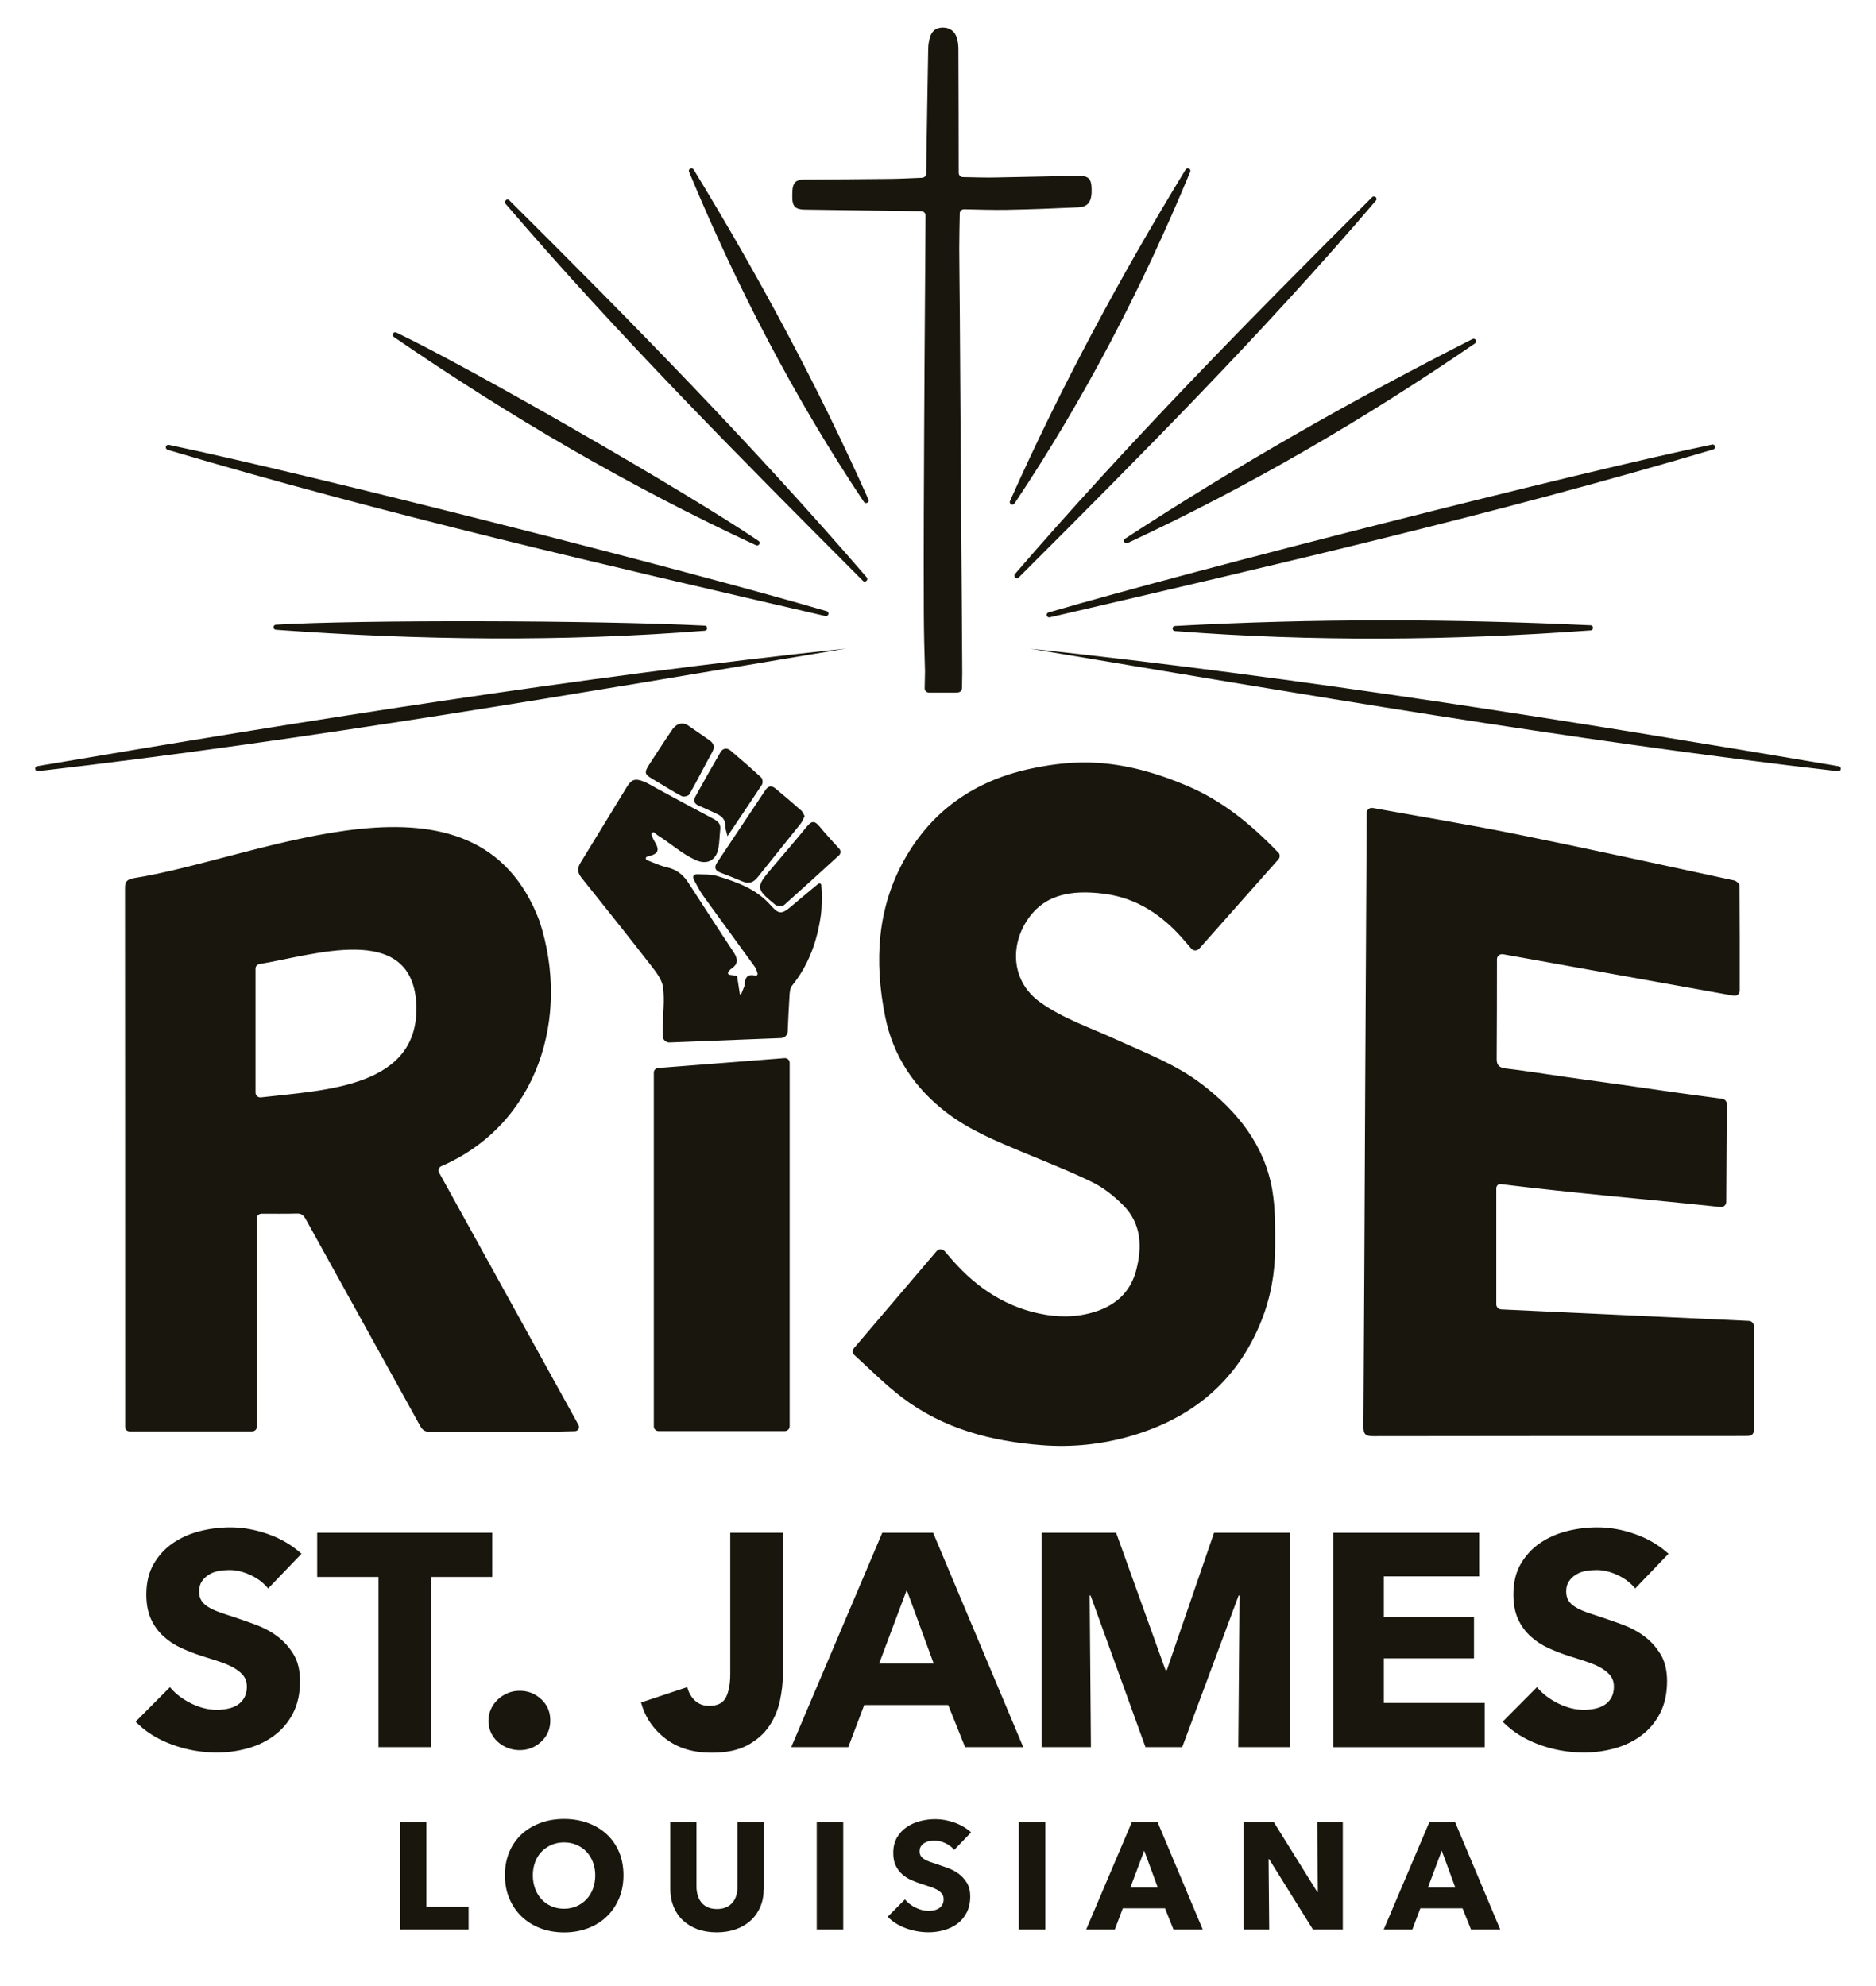 <svg width="136" height="144" viewBox="0 0 136 144" fill="none" xmlns="http://www.w3.org/2000/svg">
<path d="M99.079 58.948C99.079 58.714 99.29 58.54 99.522 58.584C103.033 59.216 106.508 59.788 109.953 60.485C115.217 61.549 120.466 62.708 125.719 63.838C125.87 63.872 126.107 64.071 126.107 64.191C126.127 66.708 126.122 69.23 126.122 71.827C126.122 72.06 125.911 72.235 125.679 72.195C120.083 71.19 114.547 70.19 108.966 69.19C108.74 69.15 108.528 69.314 108.523 69.538C108.523 69.543 108.523 69.548 108.523 69.553C108.518 71.971 108.523 74.388 108.503 76.806C108.503 77.249 108.704 77.418 109.163 77.473C110.578 77.637 111.988 77.871 113.399 78.07C114.754 78.264 116.114 78.443 117.469 78.637C118.879 78.836 120.289 79.045 121.705 79.244C122.742 79.388 123.785 79.527 124.858 79.671C125.044 79.696 125.185 79.856 125.185 80.044L125.145 87.148C125.145 87.367 124.949 87.541 124.727 87.516C119.458 86.954 114.124 86.516 108.825 85.86C108.604 85.83 108.473 85.969 108.473 86.188V94.565C108.473 94.764 108.629 94.928 108.83 94.938C114.809 95.217 120.788 95.495 126.787 95.774C126.989 95.784 127.145 95.948 127.145 96.147V103.733C127.145 103.932 126.989 104.096 126.787 104.106C126.697 104.106 126.606 104.116 126.515 104.116C117.519 104.116 108.528 104.116 99.532 104.131C98.942 104.131 98.837 103.937 98.842 103.405C98.897 95.371 98.927 87.337 98.968 79.298C99.003 72.627 99.038 65.952 99.079 59.281C99.079 59.172 99.079 59.067 99.079 58.948ZM92.671 61.818C90.722 59.788 88.637 58.067 86.043 56.968C84.003 56.102 81.922 55.485 79.716 55.321C77.993 55.192 76.291 55.386 74.599 55.759C70.67 56.625 67.627 58.739 65.648 62.176C63.567 65.788 63.371 69.732 64.172 73.717C64.746 76.582 66.313 78.92 68.67 80.706C70.307 81.945 72.191 82.726 74.075 83.512C75.792 84.228 77.53 84.905 79.197 85.72C80.008 86.118 80.759 86.72 81.403 87.362C82.754 88.705 82.814 90.401 82.366 92.108C82.008 93.476 81.121 94.451 79.756 94.978C78.477 95.47 77.127 95.545 75.823 95.331C73.072 94.878 70.856 93.436 69.043 91.366C68.856 91.153 68.67 90.939 68.484 90.72C68.332 90.541 68.05 90.541 67.894 90.72C65.905 93.053 63.955 95.346 61.915 97.739C61.784 97.893 61.799 98.122 61.95 98.261C63.099 99.311 64.182 100.4 65.396 101.325C68.378 103.594 71.883 104.509 75.571 104.788C77.737 104.952 79.892 104.728 81.993 104.116C86.466 102.813 89.7 100.112 91.432 95.794C92.112 94.102 92.435 92.312 92.44 90.491C92.44 89.083 92.47 87.656 92.233 86.278C91.669 83.029 89.735 80.612 87.151 78.627C85.237 77.159 83 76.324 80.834 75.334C79.006 74.498 77.077 73.861 75.419 72.677C73.395 71.235 73.213 68.767 74.367 66.877C75.626 64.818 77.676 64.504 80.034 64.803C82.446 65.106 84.33 66.4 85.871 68.21C86.033 68.399 86.194 68.588 86.36 68.777C86.511 68.956 86.788 68.956 86.944 68.777C88.874 66.603 90.767 64.464 92.676 62.31C92.807 62.161 92.802 61.942 92.666 61.798L92.671 61.818ZM47.398 77.761V103.42C47.398 103.609 47.555 103.763 47.746 103.763H56.888C57.085 103.763 57.246 103.604 57.246 103.41V77.06C57.246 76.861 57.075 76.707 56.873 76.722C53.765 76.965 50.733 77.199 47.706 77.438C47.535 77.453 47.398 77.592 47.398 77.766V77.761ZM53.634 72.08L53.448 70.857C53.443 70.797 53.398 70.747 53.337 70.742C53.191 70.722 53.05 70.697 52.889 70.677C52.788 70.663 52.743 70.548 52.803 70.469C52.879 70.369 52.939 70.29 53.015 70.24C53.569 69.872 53.483 69.489 53.156 68.996C52.043 67.325 50.965 65.633 49.867 63.952C49.509 63.41 49.035 63.042 48.361 62.888C47.857 62.773 47.383 62.554 46.9 62.36C46.784 62.315 46.794 62.141 46.915 62.111C46.935 62.111 46.955 62.102 46.97 62.096C47.736 61.917 47.847 61.644 47.439 60.987C47.353 60.848 47.298 60.689 47.237 60.535C47.217 60.485 47.227 60.425 47.273 60.39L47.283 60.38C47.333 60.336 47.409 60.336 47.459 60.38C47.539 60.455 47.62 60.53 47.716 60.589C48.617 61.151 49.434 61.898 50.391 62.34C51.272 62.753 51.917 62.365 52.078 61.514C52.163 61.067 52.158 60.604 52.214 60.147C52.264 59.734 52.048 59.54 51.7 59.361C50.325 58.639 48.965 57.893 47.6 57.157C47.298 56.993 47.006 56.804 46.683 56.674C46.044 56.416 45.782 56.505 45.434 57.072C44.316 58.898 43.208 60.728 42.084 62.554C41.843 62.942 41.848 63.256 42.15 63.634C43.842 65.743 45.53 67.862 47.187 69.996C47.555 70.469 47.983 71.011 48.063 71.563C48.194 72.498 48.063 73.468 48.043 74.428C48.043 74.652 48.043 74.876 48.043 75.115C48.043 75.383 48.27 75.597 48.542 75.587C51.272 75.483 53.947 75.373 56.616 75.269C56.878 75.259 57.09 75.05 57.105 74.791C57.145 73.876 57.18 73.025 57.236 72.175C57.251 71.936 57.276 71.643 57.417 71.469C58.631 69.966 59.246 68.225 59.508 66.355C59.593 65.753 59.588 64.638 59.538 64.166C59.528 64.061 59.402 64.017 59.321 64.081C58.676 64.614 58.032 65.146 57.397 65.688C56.687 66.29 56.48 66.33 55.866 65.633C54.823 64.45 53.418 63.947 51.977 63.514C51.544 63.385 51.06 63.41 50.597 63.39C50.285 63.375 50.154 63.529 50.32 63.823C50.532 64.206 50.723 64.599 50.98 64.952C52.219 66.678 53.483 68.384 54.727 70.11C54.813 70.23 54.853 70.374 54.914 70.573C54.944 70.673 54.853 70.762 54.753 70.737C54.083 70.573 54.007 70.991 53.967 71.493L53.725 72.1C53.71 72.135 53.665 72.125 53.66 72.095L53.634 72.08ZM69.425 50.208C69.597 50.208 69.738 50.068 69.738 49.899L69.758 48.805C69.743 45.417 69.713 42.025 69.687 38.637C69.672 36.916 69.662 35.19 69.652 33.468C69.627 29.907 69.607 26.345 69.582 22.783C69.572 21.196 69.546 19.604 69.541 18.018C69.541 17.197 69.561 16.381 69.577 15.476C69.577 15.306 69.723 15.167 69.894 15.172C70.957 15.192 71.979 15.232 73.002 15.212C74.724 15.182 76.447 15.113 78.165 15.033C78.91 14.998 79.172 14.59 79.137 13.645C79.112 12.939 78.885 12.73 78.114 12.745C76.1 12.779 74.085 12.839 72.07 12.869C71.319 12.879 70.564 12.854 69.808 12.839C69.642 12.839 69.501 12.705 69.501 12.536C69.496 9.586 69.496 6.636 69.481 3.681C69.481 3.358 69.466 3.019 69.36 2.721C69.209 2.273 68.876 2 68.358 1.995C67.854 1.995 67.557 2.243 67.421 2.691C67.34 2.96 67.295 3.248 67.29 3.532C67.234 6.447 67.194 9.362 67.149 12.277V12.585C67.144 12.75 67.008 12.884 66.841 12.889C66.066 12.919 65.346 12.959 64.63 12.969C62.515 12.993 60.404 13.003 58.289 13.018C57.709 13.023 57.483 13.242 57.447 13.809C57.437 13.983 57.437 14.152 57.437 14.326C57.437 14.953 57.664 15.187 58.309 15.197C60.329 15.227 62.348 15.252 64.368 15.282C65.164 15.292 65.955 15.306 66.791 15.316C66.957 15.316 67.098 15.451 67.098 15.62C67.098 15.635 67.098 15.65 67.098 15.67C67.078 18.988 67.048 22.301 67.028 25.619C67.008 29.374 66.983 33.13 66.972 36.891C66.962 39.418 66.962 41.95 66.972 44.477C66.978 45.875 67.013 47.273 67.058 48.67L67.033 49.909C67.033 50.078 67.174 50.217 67.345 50.217H69.405L69.425 50.208ZM61.321 47.024C41.671 49.123 22.178 52.247 2.71 55.55C2.473 55.59 2.524 55.943 2.76 55.913C22.385 53.655 41.843 50.282 61.321 47.024ZM133.24 55.918C133.481 55.948 133.532 55.595 133.29 55.555C113.832 52.257 94.349 49.133 74.704 47.034C94.167 50.287 113.62 53.655 133.235 55.918H133.24ZM12.149 32.613C27.865 37.284 43.847 40.965 59.83 44.666C60.067 44.721 60.157 44.377 59.926 44.313C49.222 41.184 22.697 34.453 12.245 32.255C12.013 32.205 11.923 32.543 12.154 32.613H12.149ZM124.113 32.235C114.729 34.17 86.496 41.343 76.014 44.407C75.782 44.477 75.873 44.815 76.11 44.76C92.223 41.01 108.347 37.299 124.203 32.588C124.43 32.518 124.344 32.185 124.113 32.23V32.235ZM73.858 41.865C82.743 32.991 91.599 24.091 99.748 14.545C99.9 14.366 99.643 14.133 99.471 14.297C90.581 23.161 81.781 32.11 73.581 41.617C73.425 41.796 73.687 42.034 73.853 41.865H73.858ZM62.832 41.86C54.632 32.349 45.842 23.38 36.926 14.525C36.76 14.356 36.498 14.595 36.65 14.774C44.815 24.315 53.685 33.215 62.555 42.109C62.721 42.278 62.983 42.039 62.832 41.86ZM115.303 45.337C105.269 44.865 95.225 44.835 85.181 45.387C84.95 45.402 84.945 45.735 85.181 45.755C95.22 46.536 105.264 46.442 115.313 45.706C115.545 45.691 115.54 45.347 115.313 45.337H115.303ZM51.086 45.362C43.107 44.964 25.941 44.934 20.002 45.293C19.77 45.308 19.77 45.646 20.002 45.661C30.444 46.422 40.77 46.546 51.091 45.73C51.322 45.711 51.317 45.372 51.086 45.362ZM54.984 39.214C49.776 35.677 34.121 26.683 28.736 24.111C28.53 24.012 28.358 24.3 28.55 24.43C36.891 30.16 45.6 35.264 54.803 39.532C55.01 39.627 55.176 39.343 54.989 39.214H54.984ZM81.746 39.373C90.566 35.264 98.927 30.384 106.931 24.897C107.123 24.768 106.946 24.474 106.74 24.584C98.091 28.976 89.674 33.757 81.565 39.055C81.373 39.179 81.54 39.473 81.746 39.373ZM73.546 36.508C78.613 28.922 82.799 20.868 86.284 12.456C86.37 12.247 86.073 12.098 85.952 12.292C81.217 20.047 76.921 28.031 73.218 36.329C73.128 36.533 73.42 36.692 73.546 36.503V36.508ZM62.958 36.219C59.281 27.962 54.999 20.017 50.285 12.292C50.164 12.098 49.867 12.247 49.952 12.456C53.428 20.823 57.578 28.837 62.63 36.393C62.756 36.582 63.049 36.423 62.958 36.219ZM58.087 58.769C57.468 58.221 56.838 57.684 56.198 57.157C55.921 56.933 55.684 56.988 55.478 57.301C54.319 59.052 53.146 60.793 51.982 62.544C51.771 62.863 51.811 63.106 52.204 63.261C52.758 63.474 53.307 63.693 53.856 63.922C54.324 64.121 54.652 63.957 54.944 63.584C55.967 62.295 57.009 61.017 58.037 59.729C58.163 59.569 58.228 59.37 58.334 59.172C58.243 59.017 58.193 58.863 58.092 58.769H58.087ZM59.392 59.903C59.044 59.475 58.818 59.535 58.495 59.928C57.649 60.967 56.767 61.982 55.901 63.007C54.788 64.32 54.803 64.454 56.153 65.559C56.198 65.594 56.243 65.653 56.294 65.653C56.48 65.653 56.742 65.713 56.848 65.618C58.163 64.45 59.457 63.266 60.822 62.017C60.958 61.893 60.968 61.679 60.847 61.544C60.319 60.962 59.84 60.45 59.397 59.903H59.392ZM55.246 56.868C55.317 56.754 55.282 56.46 55.181 56.371C54.46 55.704 53.72 55.058 52.969 54.426C52.708 54.202 52.405 54.237 52.229 54.54C51.604 55.61 51 56.689 50.401 57.774C50.249 58.047 50.33 58.276 50.647 58.41C51.071 58.59 51.489 58.788 51.907 58.983C52.294 59.162 52.597 59.39 52.577 59.883C52.566 60.067 52.652 60.251 52.738 60.629C53.644 59.281 54.46 58.082 55.251 56.868H55.246ZM48.789 52.824C48.255 53.595 47.746 54.381 47.237 55.167C46.628 56.097 46.633 56.097 47.595 56.654C48.209 57.013 48.799 57.401 49.428 57.729C49.559 57.799 49.907 57.714 49.972 57.6C50.547 56.59 51.066 55.555 51.63 54.535C51.841 54.152 51.751 53.889 51.413 53.66C50.889 53.302 50.375 52.934 49.852 52.58C49.569 52.391 49.187 52.436 48.94 52.67C48.889 52.72 48.839 52.769 48.799 52.824H48.789ZM18.939 87.999C19.846 87.999 20.682 88.014 21.518 87.989C21.866 87.979 22.012 88.123 22.168 88.402C24.928 93.396 27.699 98.385 30.459 103.385C30.63 103.693 30.806 103.818 31.169 103.813C34.675 103.753 38.186 103.882 41.687 103.768C41.913 103.758 42.049 103.519 41.943 103.325C38.559 97.197 35.204 91.123 31.834 85.024C31.738 84.85 31.814 84.636 31.995 84.556C38.997 81.512 41.369 73.747 39.118 66.802C34.499 54.53 18.924 62.231 9.661 63.678C9.157 63.788 9.057 63.957 9.062 64.42C9.072 77.438 9.072 90.451 9.072 103.469C9.072 103.643 9.213 103.783 9.389 103.783H18.279C18.471 103.783 18.622 103.629 18.622 103.444V88.317C18.622 88.148 18.763 88.009 18.934 88.009L18.939 87.999ZM18.526 70.23C18.526 70.066 18.642 69.931 18.808 69.901C22.682 69.275 29.749 66.827 30.172 72.652C30.565 78.871 23.583 79.02 18.919 79.567C18.713 79.592 18.526 79.433 18.526 79.224V70.23ZM21.851 112.652C21.155 112.025 20.345 111.548 19.418 111.225C18.491 110.901 17.584 110.742 16.698 110.742C15.957 110.742 15.222 110.832 14.497 111.016C13.771 111.2 13.116 111.488 12.542 111.881C11.963 112.274 11.499 112.782 11.142 113.393C10.784 114.01 10.608 114.747 10.608 115.612C10.608 116.313 10.724 116.91 10.95 117.403C11.177 117.895 11.484 118.308 11.862 118.652C12.24 118.995 12.668 119.278 13.152 119.497C13.635 119.716 14.124 119.905 14.627 120.069C15.146 120.228 15.61 120.378 16.018 120.517C16.426 120.656 16.763 120.81 17.04 120.98C17.312 121.149 17.524 121.333 17.675 121.537C17.821 121.741 17.897 121.989 17.897 122.283C17.897 122.591 17.836 122.855 17.72 123.074C17.599 123.293 17.443 123.467 17.242 123.601C17.04 123.735 16.809 123.83 16.542 123.885C16.275 123.944 16.003 123.974 15.721 123.974C15.096 123.974 14.471 123.815 13.842 123.502C13.212 123.188 12.703 122.795 12.321 122.328L9.832 124.83C10.527 125.546 11.404 126.098 12.457 126.486C13.509 126.874 14.597 127.068 15.726 127.068C16.496 127.068 17.242 126.964 17.972 126.76C18.698 126.556 19.342 126.243 19.906 125.815C20.471 125.392 20.919 124.855 21.251 124.203C21.584 123.551 21.75 122.78 21.75 121.89C21.75 121.114 21.594 120.467 21.282 119.95C20.969 119.433 20.576 118.995 20.103 118.642C19.629 118.288 19.1 118.01 18.526 117.796C17.947 117.582 17.393 117.388 16.859 117.214C16.486 117.094 16.154 116.985 15.857 116.876C15.559 116.766 15.303 116.647 15.091 116.512C14.874 116.383 14.713 116.229 14.602 116.05C14.492 115.876 14.436 115.657 14.436 115.393C14.436 115.085 14.507 114.836 14.648 114.637C14.789 114.438 14.96 114.279 15.171 114.155C15.378 114.03 15.615 113.946 15.872 113.901C16.129 113.856 16.386 113.836 16.637 113.836C17.126 113.836 17.635 113.956 18.159 114.199C18.682 114.443 19.11 114.766 19.438 115.174L21.861 112.652H21.851ZM35.682 114.339V111.135H22.994V114.339H27.437V126.675H31.235V114.339H35.677H35.682ZM39.239 123.208C38.8 122.8 38.282 122.591 37.672 122.591C37.36 122.591 37.068 122.651 36.795 122.765C36.523 122.885 36.282 123.039 36.075 123.238C35.869 123.437 35.703 123.666 35.587 123.929C35.466 124.193 35.41 124.472 35.41 124.765C35.41 125.074 35.471 125.352 35.587 125.611C35.703 125.869 35.869 126.088 36.075 126.282C36.282 126.471 36.523 126.621 36.795 126.73C37.068 126.84 37.36 126.894 37.672 126.894C38.282 126.894 38.8 126.69 39.239 126.277C39.677 125.869 39.893 125.357 39.893 124.74C39.893 124.123 39.677 123.616 39.239 123.203V123.208ZM56.762 121.363V111.135H52.939V121.382C52.939 122.069 52.839 122.626 52.637 123.049C52.435 123.472 52.028 123.686 51.403 123.686C51.005 123.686 50.667 123.561 50.391 123.313C50.118 123.064 49.927 122.736 49.826 122.323L46.472 123.442C46.769 124.511 47.358 125.382 48.25 126.063C49.136 126.745 50.249 127.083 51.584 127.083C52.652 127.083 53.523 126.899 54.194 126.536C54.868 126.168 55.392 125.705 55.77 125.143C56.148 124.581 56.405 123.959 56.546 123.288C56.687 122.616 56.757 121.969 56.757 121.358L56.762 121.363ZM74.18 126.675L67.647 111.135H63.96L57.362 126.675H61.497L62.651 123.626H68.74L69.964 126.675H74.186H74.18ZM67.688 120.616H63.734L65.733 115.284L67.688 120.616ZM93.507 126.675V111.135H88.012L84.587 121.099H84.496L80.915 111.135H75.51V126.675H79.087L78.996 115.682H79.061L83.041 126.675H85.705L89.795 115.682H89.861L89.77 126.675H93.502H93.507ZM107.636 126.675V123.472H100.323V120.243H106.856V117.239H100.323V114.299H107.233V111.14H96.656V126.68H107.636V126.675ZM120.954 112.652C120.259 112.025 119.448 111.548 118.521 111.225C117.595 110.901 116.688 110.742 115.801 110.742C115.061 110.742 114.326 110.832 113.6 111.016C112.875 111.2 112.22 111.488 111.646 111.881C111.067 112.274 110.603 112.782 110.246 113.393C109.888 114.005 109.712 114.747 109.712 115.612C109.712 116.313 109.828 116.91 110.054 117.403C110.281 117.895 110.588 118.308 110.966 118.652C111.344 118.995 111.772 119.278 112.255 119.497C112.739 119.716 113.228 119.905 113.731 120.069C114.25 120.228 114.713 120.378 115.121 120.517C115.529 120.656 115.872 120.81 116.144 120.98C116.416 121.149 116.628 121.333 116.779 121.537C116.925 121.741 117 121.989 117 122.283C117 122.591 116.94 122.855 116.824 123.074C116.703 123.293 116.547 123.467 116.345 123.601C116.144 123.735 115.912 123.83 115.645 123.885C115.378 123.944 115.106 123.974 114.824 123.974C114.2 123.974 113.575 123.815 112.945 123.502C112.316 123.188 111.807 122.795 111.424 122.328L108.936 124.83C109.631 125.546 110.508 126.098 111.56 126.486C112.613 126.874 113.701 127.068 114.829 127.068C115.6 127.068 116.345 126.964 117.076 126.76C117.801 126.556 118.446 126.243 119.01 125.815C119.574 125.392 120.022 124.855 120.355 124.203C120.687 123.551 120.854 122.78 120.854 121.89C120.854 121.114 120.697 120.467 120.385 119.95C120.073 119.433 119.68 118.995 119.206 118.642C118.733 118.288 118.204 118.01 117.63 117.796C117.051 117.582 116.497 117.388 115.963 117.214C115.59 117.094 115.257 116.985 114.96 116.876C114.663 116.766 114.406 116.647 114.195 116.512C113.978 116.383 113.817 116.229 113.706 116.05C113.595 115.876 113.54 115.657 113.54 115.393C113.54 115.085 113.61 114.836 113.751 114.637C113.892 114.438 114.064 114.279 114.275 114.155C114.482 114.03 114.713 113.946 114.975 113.901C115.232 113.856 115.489 113.836 115.741 113.836C116.23 113.836 116.738 113.956 117.262 114.199C117.786 114.443 118.214 114.766 118.542 115.174L120.964 112.652H120.954ZM33.97 139.898V138.256H30.912V132.098H28.993V139.898H33.97ZM44.875 134.271C44.658 133.769 44.361 133.341 43.978 132.988C43.596 132.635 43.137 132.361 42.613 132.172C42.084 131.983 41.51 131.884 40.896 131.884C40.281 131.884 39.707 131.978 39.183 132.172C38.659 132.366 38.206 132.635 37.823 132.988C37.44 133.341 37.138 133.769 36.926 134.271C36.71 134.774 36.604 135.341 36.604 135.963C36.604 136.585 36.71 137.147 36.926 137.654C37.143 138.166 37.44 138.604 37.823 138.967C38.206 139.33 38.659 139.614 39.183 139.813C39.707 140.012 40.276 140.111 40.896 140.111C41.515 140.111 42.084 140.012 42.613 139.813C43.142 139.614 43.596 139.335 43.978 138.967C44.361 138.604 44.658 138.166 44.875 137.654C45.092 137.142 45.197 136.58 45.197 135.963C45.197 135.346 45.092 134.774 44.875 134.271ZM42.986 136.943C42.875 137.241 42.719 137.495 42.518 137.709C42.316 137.923 42.079 138.087 41.802 138.211C41.525 138.331 41.223 138.395 40.886 138.395C40.548 138.395 40.246 138.336 39.969 138.211C39.692 138.092 39.455 137.923 39.259 137.709C39.062 137.495 38.906 137.241 38.795 136.943C38.684 136.644 38.629 136.321 38.629 135.968C38.629 135.615 38.684 135.316 38.79 135.023C38.896 134.729 39.052 134.475 39.254 134.266C39.455 134.057 39.692 133.893 39.969 133.769C40.246 133.65 40.548 133.585 40.886 133.585C41.223 133.585 41.525 133.645 41.807 133.769C42.084 133.888 42.326 134.057 42.523 134.266C42.719 134.475 42.875 134.729 42.986 135.023C43.097 135.316 43.152 135.634 43.152 135.968C43.152 136.301 43.097 136.644 42.986 136.943ZM55.372 136.958V132.098H53.463V136.803C53.463 137.017 53.438 137.216 53.383 137.41C53.332 137.599 53.246 137.773 53.126 137.923C53.005 138.072 52.854 138.191 52.662 138.281C52.471 138.37 52.244 138.415 51.977 138.415C51.71 138.415 51.478 138.37 51.292 138.281C51.101 138.191 50.95 138.072 50.834 137.923C50.718 137.773 50.632 137.599 50.577 137.41C50.522 137.221 50.491 137.017 50.491 136.803V132.098H48.592V136.958C48.592 137.43 48.673 137.858 48.829 138.241C48.985 138.624 49.207 138.957 49.499 139.231C49.791 139.505 50.144 139.723 50.557 139.878C50.975 140.032 51.443 140.106 51.962 140.106C52.481 140.106 52.944 140.027 53.362 139.878C53.78 139.723 54.143 139.51 54.44 139.231C54.737 138.957 54.964 138.624 55.125 138.241C55.286 137.853 55.367 137.425 55.367 136.958H55.372ZM61.13 139.898V132.098H59.21V139.898H61.13ZM70.403 132.859C70.055 132.545 69.647 132.306 69.179 132.142C68.715 131.978 68.257 131.899 67.814 131.899C67.441 131.899 67.073 131.943 66.71 132.038C66.348 132.132 66.02 132.277 65.728 132.476C65.436 132.675 65.204 132.928 65.023 133.237C64.847 133.545 64.756 133.918 64.756 134.351C64.756 134.704 64.811 135.003 64.927 135.251C65.043 135.495 65.194 135.709 65.386 135.878C65.577 136.052 65.789 136.192 66.031 136.301C66.272 136.41 66.519 136.505 66.771 136.59C67.033 136.669 67.265 136.744 67.466 136.813C67.668 136.883 67.844 136.963 67.98 137.042C68.116 137.127 68.222 137.221 68.297 137.326C68.373 137.43 68.408 137.555 68.408 137.699C68.408 137.853 68.378 137.987 68.317 138.097C68.257 138.206 68.176 138.296 68.076 138.36C67.975 138.425 67.859 138.475 67.723 138.505C67.587 138.535 67.451 138.549 67.31 138.549C66.998 138.549 66.685 138.47 66.368 138.311C66.051 138.152 65.799 137.957 65.602 137.719L64.353 138.977C64.701 139.335 65.139 139.614 65.668 139.808C66.197 140.002 66.741 140.102 67.31 140.102C67.698 140.102 68.07 140.052 68.438 139.947C68.801 139.843 69.128 139.689 69.41 139.475C69.692 139.261 69.919 138.992 70.085 138.664C70.251 138.336 70.337 137.948 70.337 137.5C70.337 137.112 70.257 136.784 70.1 136.525C69.944 136.266 69.748 136.047 69.511 135.868C69.274 135.689 69.007 135.55 68.72 135.445C68.428 135.341 68.151 135.241 67.884 135.152C67.698 135.092 67.531 135.037 67.38 134.983C67.229 134.928 67.103 134.868 66.998 134.799C66.892 134.734 66.806 134.654 66.751 134.565C66.695 134.475 66.665 134.366 66.665 134.237C66.665 134.082 66.7 133.953 66.771 133.859C66.841 133.759 66.927 133.679 67.033 133.615C67.139 133.555 67.254 133.51 67.385 133.49C67.516 133.471 67.642 133.456 67.768 133.456C68.015 133.456 68.267 133.515 68.534 133.64C68.796 133.759 69.012 133.923 69.174 134.132L70.393 132.864L70.403 132.859ZM75.777 139.898V132.098H73.858V139.898H75.777ZM87.191 139.898L83.912 132.098H82.058L78.744 139.898H80.819L81.398 138.365H84.456L85.07 139.898H87.191ZM83.932 136.858H81.948L82.95 134.182L83.932 136.858ZM97.346 139.898V132.098H95.492L95.537 137.191H95.502L92.334 132.098H90.158V139.898H92.011L91.966 134.794H92.001L95.18 139.898H97.346ZM108.76 139.898L105.481 132.098H103.627L100.313 139.898H102.388L102.967 138.365H106.025L106.639 139.898H108.76ZM105.501 136.858H103.516L104.519 134.182L105.501 136.858Z" fill="#19170D"/>
</svg>
